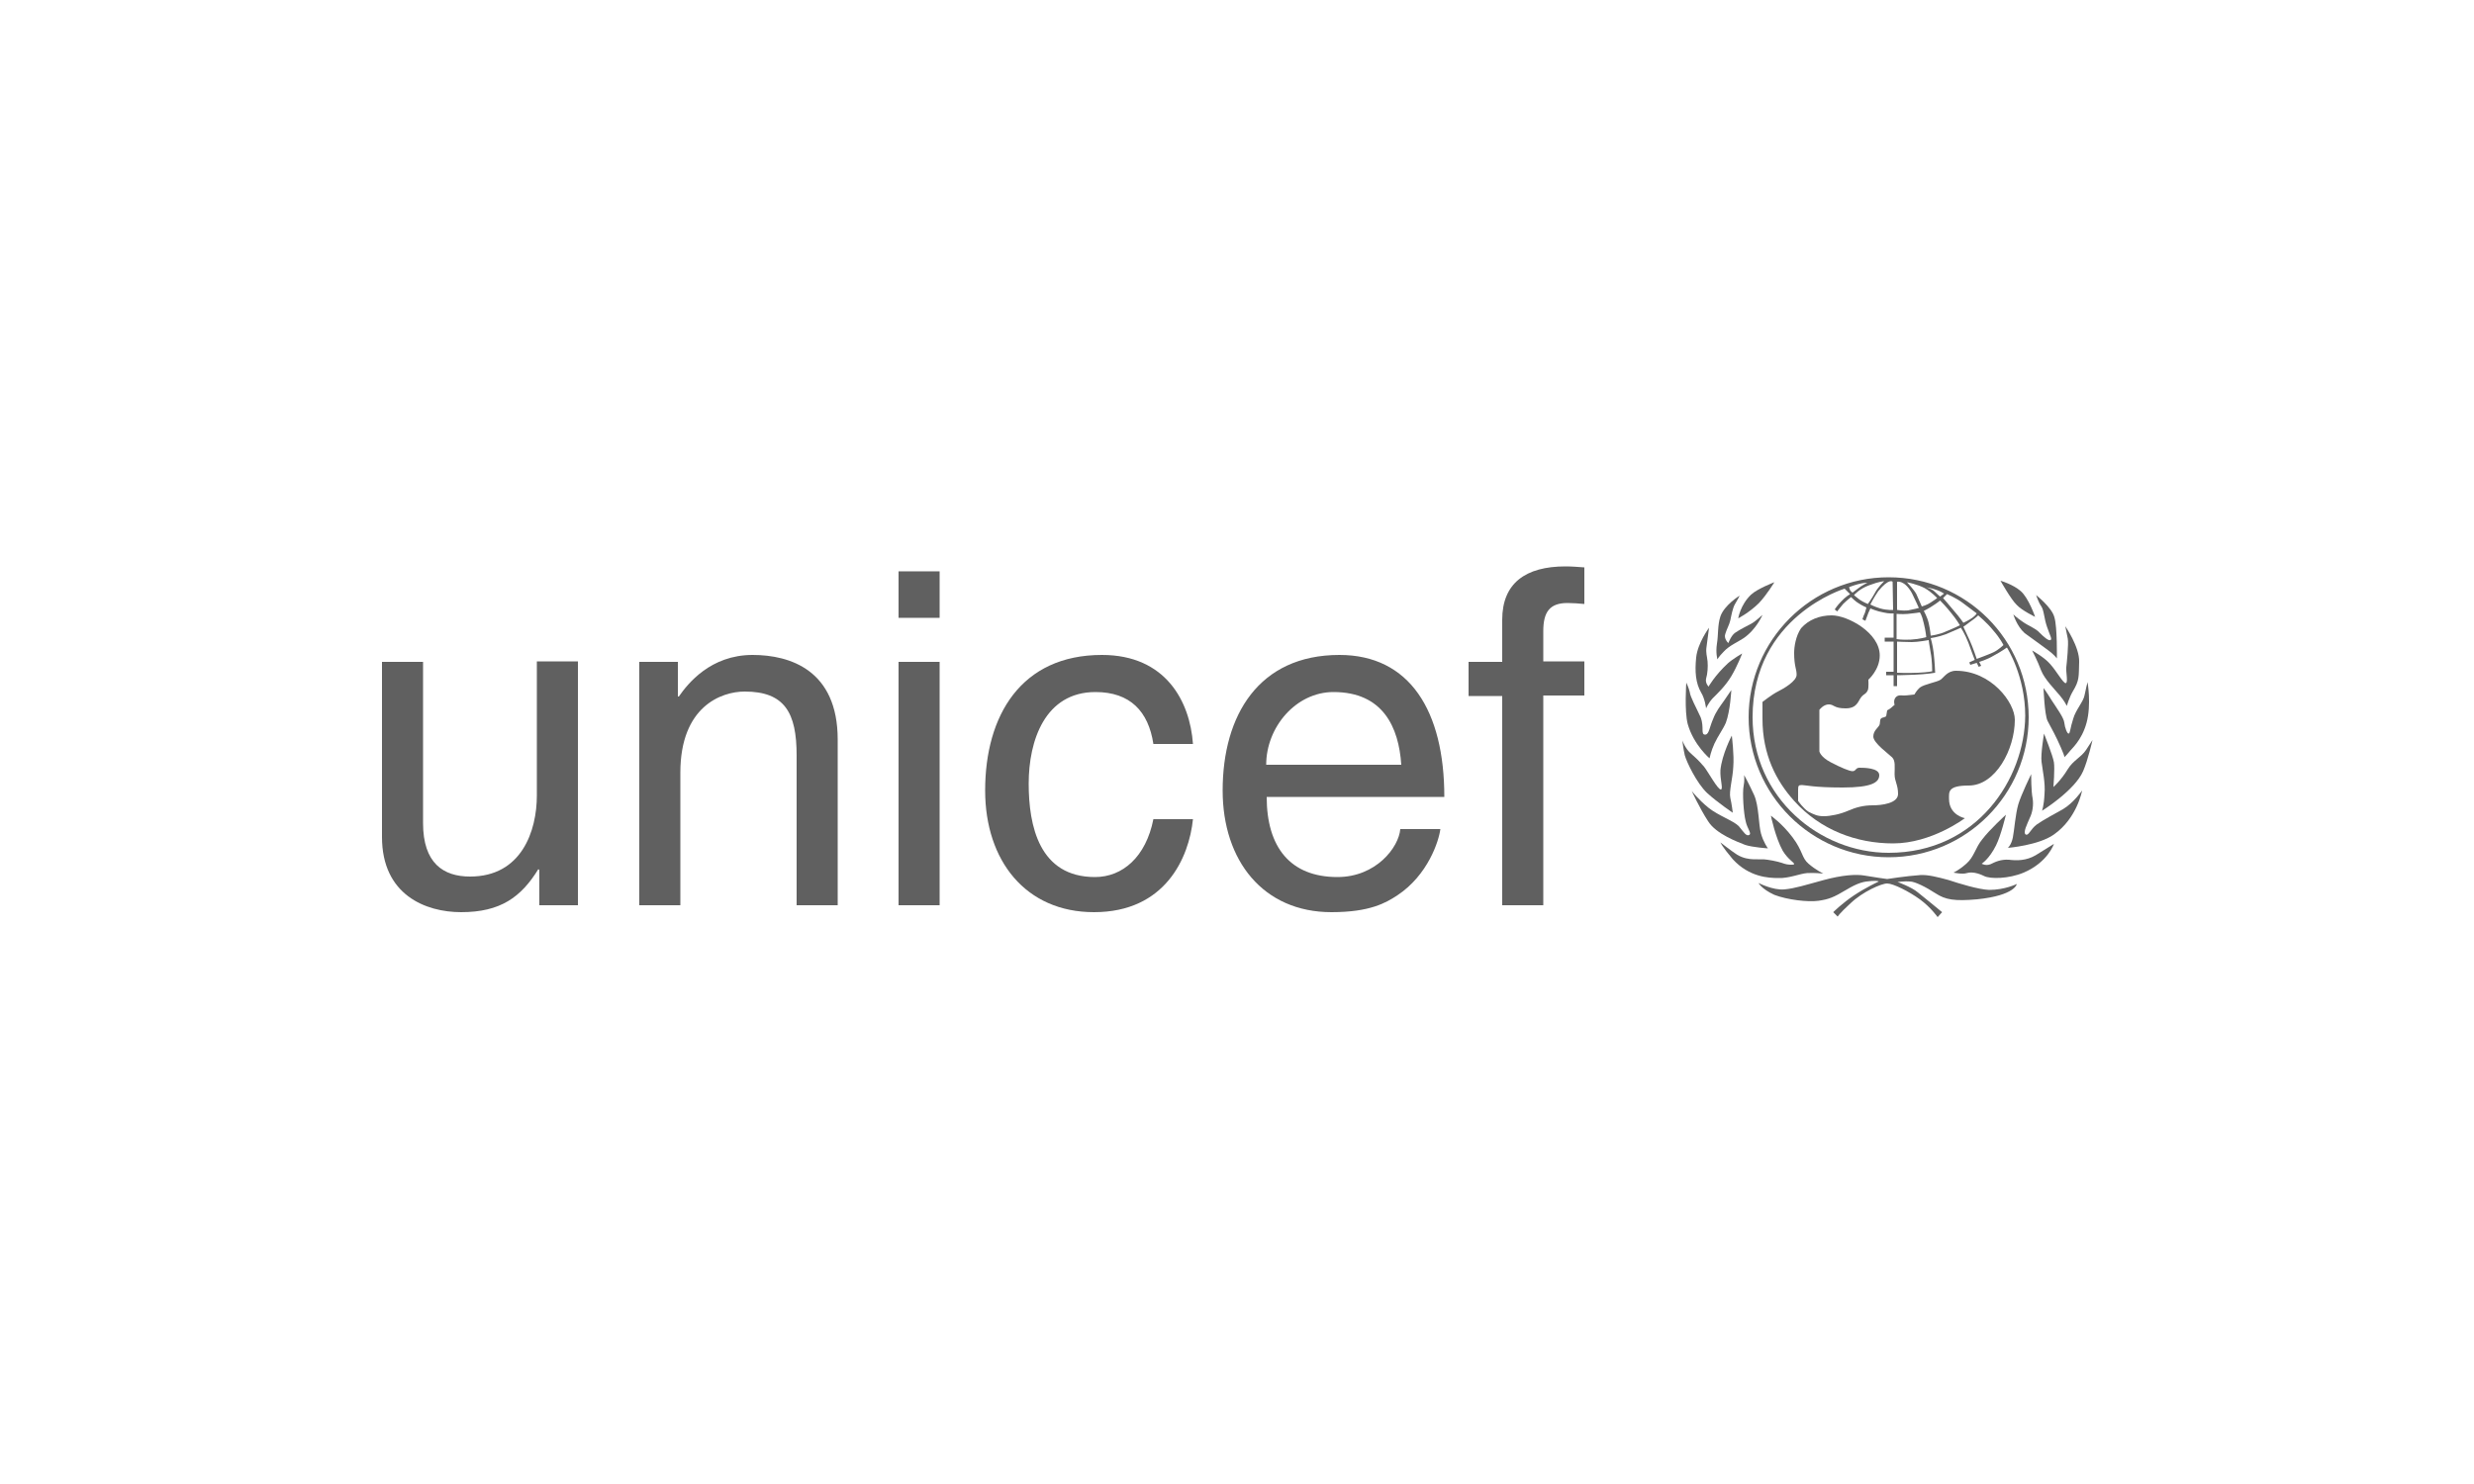 <?xml version="1.0" encoding="utf-8"?>
<!-- Generator: Adobe Illustrator 28.1.0, SVG Export Plug-In . SVG Version: 6.00 Build 0)  -->
<svg version="1.1" id="Layer_1" xmlns="http://www.w3.org/2000/svg" xmlns:xlink="http://www.w3.org/1999/xlink" x="0px" y="0px"
	 viewBox="0 0 500 300" style="enable-background:new 0 0 500 300;" xml:space="preserve">
<style type="text/css">
	.st0{fill-rule:evenodd;clip-rule:evenodd;fill:#606060;}
	.st1{fill:#606060;}
</style>
<g>
	<g>
		<path class="st1" d="M394.8,176.4c0,0,1-0.4,2.6-1.8c1.6-1.4,1.8-3.2,3.2-4.9c1.5-2,4.8-5,4.8-5s-1,4.2-2,6.2
			c-1.4,2.8-2.9,3.7-2.9,3.7s0.8,0.5,1.8,0.1c1-0.5,2.1-1,3.7-0.9c1.6,0.2,3.5,0.2,5.4-0.9c1.9-1.2,3.7-2.3,3.7-2.3
			s-1.2,3.7-6.1,5.8c-3.1,1.3-6.8,1.3-8,0.7c-1.2-0.6-2.5-0.9-3.5-0.6C396.6,176.8,394.8,176.4,394.8,176.4"/>
		<path class="st1" d="M410.5,156.5c0,0,0,3.6,0.3,4.9c0.2,1.3,0,2.8-0.6,4c-0.5,1.2-1.4,2.9-0.8,3.3c0.6,0.3,0.9-1,2.2-2
			c1.4-1,3.9-2.3,5.3-3.1c2.2-1.3,3.9-3.8,3.9-3.8s-1,5.6-5.7,8.9c-3.1,2.2-9.3,2.7-9.3,2.7s0.7-0.6,1-2.1c0.3-1.5,0.5-4.6,1.1-6.7
			C408.5,160.6,410.5,156.5,410.5,156.5"/>
		<path class="st1" d="M413.1,148.3c0,0,1.8,4.5,2,5.8c0.2,1.3-0.1,5-0.1,5s1.5-1.3,2.9-3.6c1.1-1.8,2.7-2.4,3.7-3.9
			c0.9-1.4,1.3-2,1.3-2s-0.9,4-1.9,6.3c-1.7,3.9-8.3,8-8.3,8s0.4-1.1,0.5-3.4c0.2-2.2-0.4-4.8-0.6-6.5
			C412.4,152.4,413.1,148.3,413.1,148.3"/>
		<path class="st1" d="M413,139.1c0,0,0.5,0.6,1.6,2.4c1.1,1.7,2.5,3.6,2.6,4.6c0.1,1,0.6,2.3,0.9,2.2c0.3-0.1,0.3-1.2,0.9-3
			c0.5-1.8,2.1-3.5,2.3-4.8c0.2-1.1,0.6-2.6,0.6-2.6s0.8,4.5-0.2,8.2c-1,3.7-3.2,5.4-3.5,5.9c-0.4,0.5-1,1.1-1,1.1s0.3,0.3-0.7-2
			c-1-2.3-1.8-3.7-2.7-5.4C413.2,144.4,413,139.1,413,139.1"/>
		<path class="st1" d="M410.7,131.5c0,0,2.5,1.4,3.6,2.7c1.3,1.4,2.7,4,3.2,3.9c0.5-0.1,0-2.3,0.1-3.2c0.1-0.9,0.5-4.7,0.3-5.8
			c-0.2-1-0.5-2.5-0.5-2.5s2.9,4.2,2.8,7.2c-0.1,3,0.1,3.7-1.3,6c-0.7,1.2-1.2,2.9-1.2,2.9s-0.4-0.9-1.4-2.1c-1-1.2-3.1-3.3-3.8-5.1
			C411.8,133.6,410.7,131.5,410.7,131.5"/>
		<path class="st1" d="M406.9,124.2c0,0,0.7,0.7,1.9,1.5c1.1,0.8,2.6,1.3,3.4,2.2c0.8,0.8,1.8,1.7,2.2,1.5c0.4-0.2-0.1-0.9-0.7-2.7
			c-0.6-1.7-0.6-3.4-1.2-4.2c-0.5-0.7-1-2.2-1-2.2s3.2,2.5,3.7,4.5c0.6,2,0.5,8.3,0.5,8.3s-0.6-0.8-1.7-1.6
			c-1.1-0.8-3.8-2.8-4.8-3.5C407.6,126.6,406.9,124.2,406.9,124.2"/>
		<g>
			<path class="st1" d="M404.3,117.4c0,0,2.5,0.7,4.1,2.1c1.6,1.4,2.9,5.2,2.9,5.2s-2.7-1.3-3.7-2.4
				C406.5,121.3,404.3,117.4,404.3,117.4"/>
			<path class="st1" d="M355.4,178.5c0,0,2.9,1.5,5.2,1.3c2.2-0.2,4.3-0.9,8-1.9c3.7-1,6.5-1.2,8.2-0.9c1.7,0.3,4.6,0.7,4.6,0.7
				s3.8-0.6,6.7-0.8c1.5-0.1,3.5,0.4,5.7,1c2.1,0.7,6,1.9,8.2,2c3.2,0,5.6-1.2,5.6-1.2s-0.3,2.3-8,3.1c-4.6,0.4-6.4,0.1-8.4-1.2
				c-2-1.3-4.2-2.4-5.2-2.4c-1-0.1-2.5,0.1-2.5,0.1s2.8,1,4.1,2.1c1.4,1.1,4.9,4,4.9,4l-0.9,1c0,0-1.4-2-3.6-3.6
				c-2.2-1.6-5.4-3.2-6.6-3.2c-1.2,0-5,1.7-7.4,4c-2.4,2.2-2.6,2.7-2.6,2.7l-0.9-0.9c0,0,1.8-1.8,4.2-3.4c2.4-1.6,5-2.8,5-2.8
				s-0.1-0.2-1.5-0.1c-1.5,0.1-2.6,0.3-5.1,1.8c-2.5,1.5-3.5,1.9-5.6,2.2c-2.1,0.3-6.3-0.2-8.9-1.2
				C356,179.7,355.4,178.5,355.4,178.5"/>
		</g>
		<path class="st1" d="M347.7,170.3c0,0,2.3,1.8,3.4,2.5c2.4,1.4,4.5,0.7,6.1,1c1.5,0.2,2.9,0.6,3.4,0.8c0.5,0.2,1.8,0.3,2,0.1
			c0.1-0.3-1.2-0.9-2.3-2.7c-1.5-2.7-2.4-7.1-2.4-7.1s2.3,1.6,4.4,4.4c2.1,2.8,1.8,4.1,3.2,5.3c1.5,1.3,3,2,3,2s-1.9-0.2-3.3-0.1
			c-1.4,0.1-3.7,1.1-5.8,1c-2,0-5.9-0.2-9.2-3.8C348,171.1,347.7,170.3,347.7,170.3"/>
		<path class="st1" d="M341.9,159.9c0,0,1.4,1.8,3.4,3.4c2,1.6,5,2.6,6.1,3.7c1,1.2,1.5,2.1,2.1,1.8c0.6-0.3-0.4-1.3-0.7-2.8
			c-0.4-1.5-0.7-5.7-0.4-7.2c0.2-0.8,0.1-2.1,0.1-2.1s0.9,1.6,2,4c1,2.2,0.9,6.1,1.4,7.8c0.5,1.8,1.4,3,1.4,3s-3.1-0.2-4.6-0.7
			c-1.5-0.6-5.9-2.2-7.5-4.8C343.5,163.4,341.9,159.9,341.9,159.9"/>
		<path class="st1" d="M340,149.7c0,0,0.6,1.6,1.6,2.5c1,0.9,1.6,1.4,2.8,2.8c0.8,1,2.8,4.7,3.4,4.6c0.5-0.1-0.2-2-0.1-3.9
			c0.3-3.2,2.3-7,2.3-7s0.5,3.9,0.3,6.3c-0.1,2.3-0.9,5-0.6,6.3c0.3,1.3,0.5,3,0.5,3s-3-2-5.2-4c-2.1-2-4.1-6.2-4.5-7.6
			C340.2,151.4,340,149.7,340,149.7"/>
		<path class="st1" d="M340.8,138c0,0-0.4,5.8,0.3,8.4c1.2,4.2,4.4,6.9,4.4,6.9s0.3-1.5,1-3c0.7-1.5,1.8-3,2.3-4.2
			c0.9-2.4,1.1-6.6,1.1-6.6s-0.8,1.2-1.5,2.2c-0.7,1-1.6,2.1-2.2,3.7c-0.7,1.6-0.8,3-1.5,3.1c-1.1,0.1-0.2-1.4-1-3.5
			c-0.9-2-2.1-4.1-2.2-5.1C341.3,139,340.8,138,340.8,138"/>
		<path class="st1" d="M345.4,126.9c0,0-2.3,3.1-2.6,6c-0.3,2.9-0.1,5.2,1,7.1c0.8,1.3,1,3.2,1,3.2s0.4-1,1.3-2c1-1,2.6-2.5,3.8-4.5
			c1.2-2,2.2-4.6,2.2-4.6s-1.9,1.1-2.9,2c-2.6,2.4-3.9,4.7-3.9,4.7s-0.7-0.7-0.5-1.6c0.3-1,0.4-2.4,0.3-3.5c-0.1-1.1-0.4-1.7-0.2-3
			C345.1,129.1,345.4,126.9,345.4,126.9"/>
		<path class="st1" d="M351.6,120.4c0,0-3.1,1.9-3.9,4.2c-0.6,1.8-0.4,3.7-0.7,5.5c-0.3,1.9,0.1,3.2,0.1,3.2s0.2-0.5,1.3-1.6
			c1.1-1.2,2.8-1.9,4-2.7c2.6-1.8,3.8-4.7,3.8-4.7s-1.5,1.4-2.3,1.8c-0.7,0.4-2.2,1.1-3.2,1.8c-0.8,0.5-1.4,2.1-1.4,2.1
			s-1-0.9-0.6-1.9c0.3-1,0.8-1.8,1-2.7c0.2-1,0.5-2.5,0.9-3.2C351.1,121.4,351.6,120.4,351.6,120.4"/>
		<path class="st1" d="M353.9,120.2c1.3-1.2,4.7-2.5,4.7-2.5s-1.5,2.5-3.1,4.2c-1.9,1.9-4.2,3.1-4.2,3.1S351.7,122.3,353.9,120.2"/>
		<path class="st1" d="M370.2,124.4c3.2,0,9.7,3.5,9.7,8.1c0,2.9-2.3,4.9-2.3,4.9s0.1,1.6-0.1,2.1c-0.4,0.9-0.8,0.7-1.4,1.5
			c-0.6,0.8-0.8,2.2-3.1,2.2c-2.4,0-2.3-0.8-3.4-0.8c-1.1,0-1.9,1.1-1.9,1.1v8.4c0,0,0.2,1.1,2.3,2.2c2.1,1.1,3.8,1.8,4.4,1.8
			c0.7,0,0.6-0.7,1.4-0.7c0.8,0,4,0,4,1.5c0,1.5-1.6,2.5-7.4,2.5c-5.8,0-7.6-0.5-8.2-0.5c-0.7,0-0.8,0.1-0.8,1c0,0.9,0,2.2,0,2.2
			s1,1.5,2.1,2.2c1.2,0.6,1.8,0.9,3.1,0.9c1.3,0,3.3-0.4,4.9-1.1c1.6-0.7,3.1-1.1,5-1.1c1.8,0,5.1-0.4,5.1-2.3c0-1.9-0.7-2.5-0.7-4
			c0-1.5,0.2-2.7-0.5-3.4c-0.7-0.7-3.8-2.9-3.8-4.2c0-1.3,1.1-1.8,1.3-2.5c0.1-0.7,0-1.1,0.5-1.3c0.5-0.1,0.8-0.3,0.8-0.3l0.2-1.2
			c0,0,0.6-0.3,0.9-0.6c0.3-0.3,0.6-0.5,0.6-0.5s-0.3-0.9,0.2-1.5c0.5-0.6,1.2-0.4,1.7-0.4c0.5,0,2.1-0.2,2.1-0.2s0.5-0.9,1.1-1.4
			c0.9-0.7,3.5-1.1,4.2-1.6c0.7-0.5,1.4-1.8,3.1-1.8c7.1,0,11.9,6.4,11.9,9.9c0,6-3.9,13.3-9.3,13.3c-4.3,0-4,1.3-4,2.7
			c0,3.3,3.2,3.9,3.2,3.9s-6.7,5.1-14.5,5.1c-7.4,0-14.7-2.7-20-8.6c-3.6-4-6.4-9.3-6.4-16.6c0-2.9,0-3.4,0-3.4s1.9-1.5,3.1-2.1
			c1.2-0.6,3.8-2.1,3.8-3.4c0-1.2-0.5-1.7-0.5-4.4c0-1.2,0.3-3.4,1.4-5C365.5,125.3,367.7,124.4,370.2,124.4"/>
		<path class="st1" d="M381.7,116.7c-15.6,0-28.3,12.7-28.3,28.3c0,15.6,12.7,28.3,28.3,28.3c15.6,0,28.3-12.7,28.3-28.3
			C410,129.3,397.3,116.7,381.7,116.7L381.7,116.7z M402.8,127.4c1.5,1.7,2.1,3,2.1,3s-1,1-2.1,1.5c-1.1,0.5-3.3,1.3-3.3,1.3
			s-0.8-2.4-1.4-3.7c-0.6-1.3-1.3-2.8-1.3-2.8s0.6-0.4,1.5-1.1c0.9-0.6,1.5-1.2,1.5-1.2S401.6,125.9,402.8,127.4L402.8,127.4z
			 M393.5,120.1c0,0,1.9,0.8,3.2,1.8c1.3,1,2.8,2.1,2.8,2.1s-0.2,0.4-0.9,0.9c-0.7,0.5-1.8,1-1.8,1s-0.9-1.3-1.8-2.3
			c-0.8-1-2.3-2.7-2.3-2.7s0.3-0.3,0.5-0.5C393.4,120.2,393.5,120.1,393.5,120.1L393.5,120.1z M389.8,126c-0.3-1.3-1-2.5-1-2.5
			s1.2-0.6,1.9-1.1c0.8-0.5,1.4-1,1.4-1s1.3,1.3,2.3,2.6c1,1.2,1.7,2.4,1.7,2.4s-1.2,0.6-2.7,1.2c-1.4,0.7-3.2,0.9-3.2,0.9
			S390.1,127.3,389.8,126L389.8,126z M390.5,135.7c0,0-0.7,0.2-2.9,0.3c-2.2,0.1-4.2,0-4.2,0v-6.3c0,0,1.7,0.1,3,0.1
			c1.2,0,3.4-0.4,3.4-0.4s0.1,1,0.4,2.6C390.5,133.5,390.5,135.7,390.5,135.7L390.5,135.7z M391.2,119.2c0.8,0.2,1.7,0.8,1.7,0.8
			l-0.8,0.6c0,0-0.6-0.5-1.1-1c-0.6-0.6-1.8-0.9-1.8-0.9S390.4,118.9,391.2,119.2L391.2,119.2z M389,118.9c1.4,0.8,2.5,2,2.5,2
			s-0.5,0.4-1.3,0.9c-0.7,0.5-1.8,0.8-1.8,0.8s-0.7-1.6-1.1-2.5c-0.4-0.8-1.9-2.4-1.9-2.4S387.5,118.1,389,118.9L389,118.9z
			 M383.4,117.6c0,0,1.5-0.4,3,2.3c0.7,1.4,1.4,3,1.4,3s-1.1,0.3-2.2,0.5c-1.1,0.1-2.2-0.1-2.2-0.1V117.6L383.4,117.6z M383.3,124.1
			c0,0,1.1,0.1,2.3,0c1.2-0.1,2.4-0.3,2.4-0.3s0.4,0.4,0.8,2.2c0.4,1.6,0.5,2.8,0.5,2.8s-1.3,0.4-3.1,0.5c-1.8,0.1-2.9-0.1-2.9-0.1
			V124.1L383.3,124.1z M382.5,117.6l0.1,5.7c0,0-1.2,0.1-2.6-0.3c-1.3-0.4-2-0.8-2-0.8s0.7-1.4,1.6-2.7
			C381.8,116.8,382.5,117.6,382.5,117.6L382.5,117.6z M380.8,117.5c0,0-1.3,1.2-1.9,2.4c-0.6,1.1-1.4,2.2-1.4,2.2s-1-0.4-1.7-0.9
			c-0.7-0.5-1.1-0.9-1.1-0.9s1.1-1.3,3.1-2C379.9,117.5,380.8,117.5,380.8,117.5L380.8,117.5z M375.5,118.1c1.1-0.3,1.9-0.3,1.9-0.3
			s-1.2,0.6-1.8,1.1c-0.7,0.5-1.2,0.9-1.2,0.9s-0.3-0.2-0.5-0.5c-0.1-0.3-0.2-0.6-0.2-0.6S374.4,118.4,375.5,118.1L375.5,118.1z
			 M381.7,172.4c-13.9,0-27.5-11.1-27.5-27.4c0-20.4,18.6-26,18.6-26l1.1,1.1c0,0-1,0.6-1.8,1.5c-0.8,0.8-1.3,1.6-1.3,1.6l0.5,0.4
			c0,0,0.6-0.8,1.2-1.5c0.7-0.7,1.6-1.4,1.6-1.4s1,1,1.6,1.3c0.6,0.4,1.5,0.8,1.5,0.8s-0.1,0.5-0.3,1.1c-0.3,0.6-0.5,1.3-0.5,1.3
			l0.6,0.3c0,0,0.4-1.1,0.6-1.6c0.2-0.4,0.4-0.9,0.4-0.9s1.4,0.6,2.6,0.8c1.2,0.3,2.1,0.2,2.1,0.2v4.9h-1.8v0.8h1.8v6.1h-1.5v0.7
			h1.5v2.2h0.7v-2.2c0,0,1,0,3.5-0.1c2.5-0.1,4.2-0.4,4.2-0.4s-0.1-2.3-0.3-4c-0.2-1.7-0.6-3-0.6-3s1.5-0.2,3.1-0.8
			c1.6-0.7,3-1.3,3-1.3s0.8,1.2,1.5,3c0.6,1.7,1.3,3.5,1.3,3.5l-1.1,0.5l0.2,0.5l1.3-0.4l0.4,0.8l0.5-0.2l-0.4-0.8
			c0,0,1.5-0.4,3-1.3c1.5-0.8,2.6-1.6,2.6-1.6s3.7,5.7,3.7,13.8C409.2,157.4,399.6,172.4,381.7,172.4"/>
		<path class="st1" d="M109,183v-7.1l-0.2-0.2c-3.5,5.7-7.7,8.7-15.6,8.7c-7.2,0-16-3.5-16-15.2v-35.4h8.3v32.6
			c0,8.1,4.1,10.8,9.5,10.8c10.4,0,13.5-9.2,13.5-16.4v-27.1h8.3V183H109"/>
		<path class="st1" d="M169.2,183H161v-30.3c0-8.6-2.4-12.9-10.5-12.9c-4.7,0-13,3-13,16.4V183h-8.3v-49.2h7.8v7h0.2
			c1.8-2.6,6.4-8.4,14.9-8.4c7.6,0,17.2,3.1,17.2,17.1V183"/>
		<path class="st1" d="M181.6,124.9v-9.4h8.3v9.4H181.6L181.6,124.9z M189.9,183h-8.3v-49.2h8.3V183"/>
		<path class="st1" d="M233.1,150.4c-1-6.6-4.7-10.5-11.7-10.5c-10.2,0-13.5,9.8-13.5,18.5c0,8.5,2.1,18.9,13.4,18.9
			c5.6,0,10.3-4.1,11.8-11.7h8c-0.8,7.8-5.6,18.8-20,18.8c-13.8,0-22-10.4-22-24.6c0-15.2,7.3-27.4,23.6-27.4
			c12.9,0,17.8,9.4,18.4,18H233.1"/>
		<path class="st1" d="M291.1,167.6c-0.3,2.4-2.5,9.3-8.7,13.4c-2.3,1.5-5.5,3.4-13.3,3.4c-13.8,0-22-10.4-22-24.6
			c0-15.2,7.3-27.4,23.6-27.4c14.2,0,21.2,11.3,21.2,28.7h-35.9c0,10.2,4.8,16.2,14.3,16.2c7.8,0,12.4-6,12.7-9.7H291.1L291.1,167.6
			z M283.2,154.6c-0.5-7.6-3.7-14.7-13.7-14.7c-7.6,0-13.6,7.1-13.6,14.7H283.2"/>
		<path class="st1" d="M311.9,140.7V183h-8.3v-42.3h-6.8v-6.9h6.8v-8.5c0-7.4,4.7-10.8,12.8-10.8c1.2,0,2.4,0.1,3.8,0.2v7.4
			c-1-0.1-2.4-0.2-3.4-0.2c-3.6,0-4.9,1.8-4.9,5.7v6.1h8.3v6.9H311.9"/>
	</g>
</g>
</svg>
